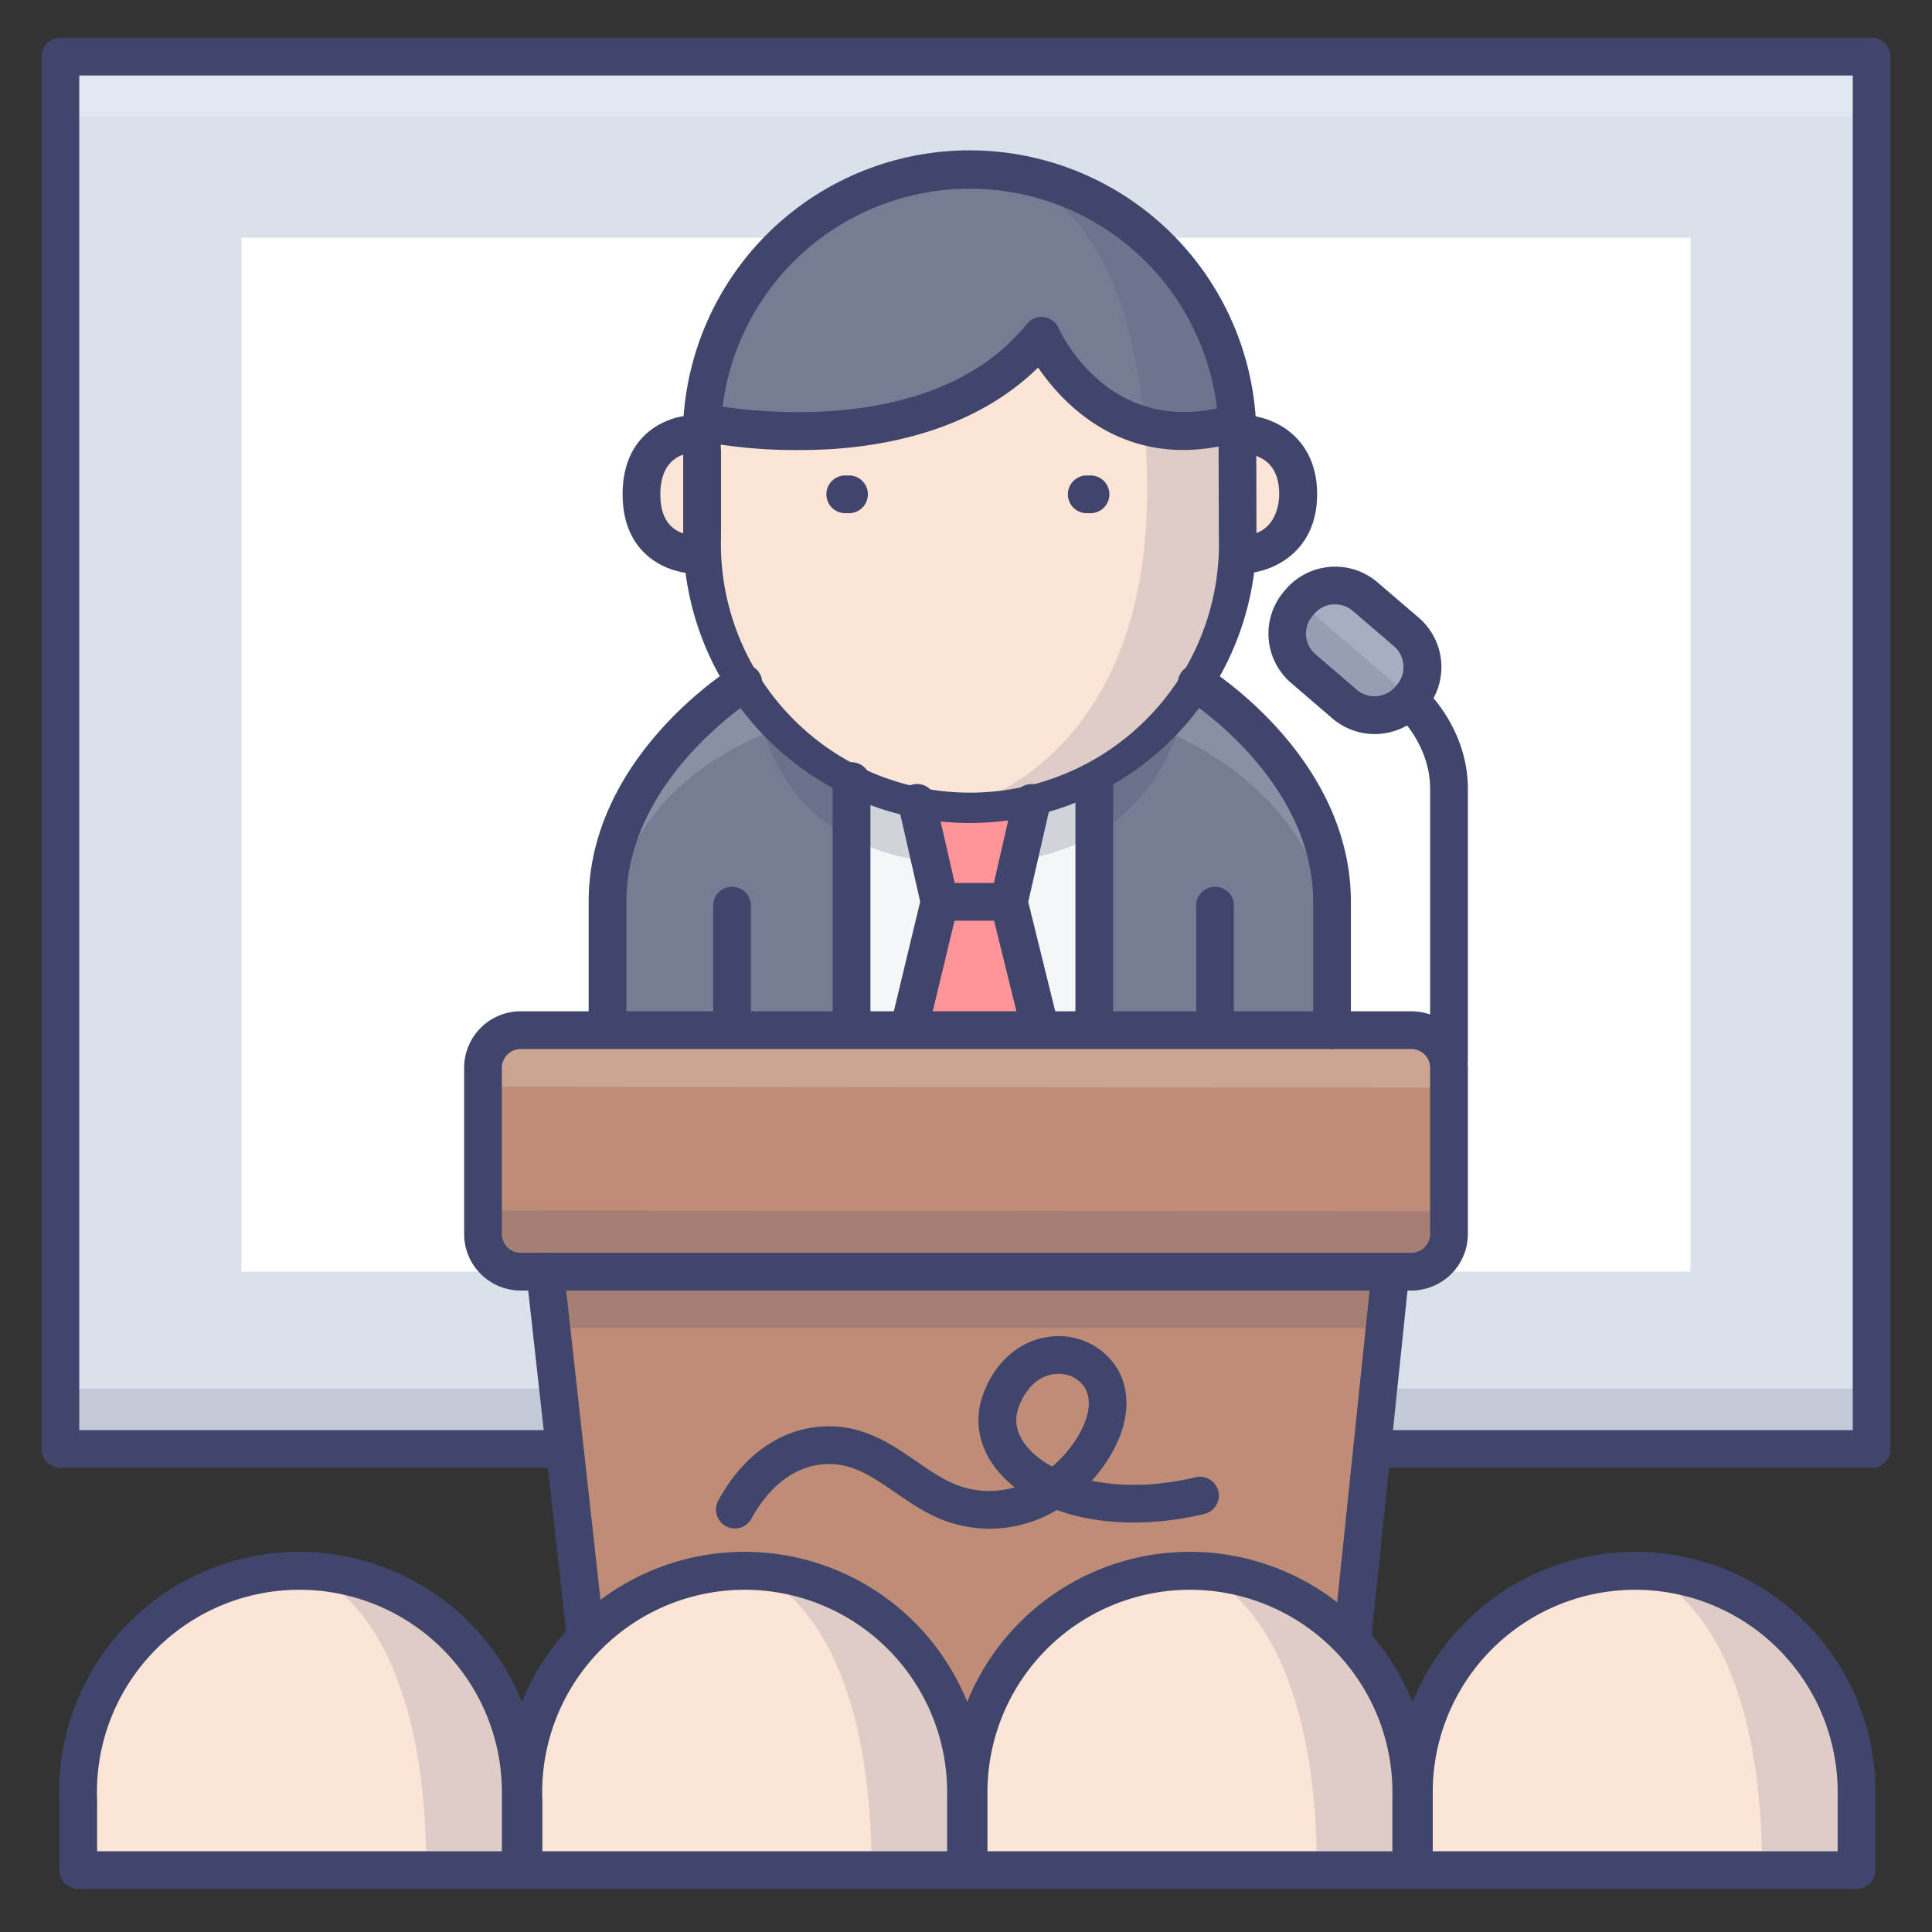 <svg xmlns="http://www.w3.org/2000/svg" viewBox="0 0 512 512"><rect x="0" y="0" width="512" height="512" fill="#333333" stroke="none"/><defs><style>.cls-2{opacity:.15}.cls-3{fill:#3f456b}.cls-4{fill:#fff}.cls-5{opacity:.2}.cls-6{fill:#767c93}.cls-7{fill:#fce4d6}.cls-10{fill:#bf8d77}</style></defs><g id="Colors"><path fill="#dae1ea" d="M16 15h480v369H16z"/><g class="cls-2"><path d="M16 368h480v16H16z" class="cls-3"/></g><path d="M64 63h384v274H64z" class="cls-4"/><g class="cls-5"><path d="M16 15h480v16H16z" class="cls-4"/></g><g id="_编组_" data-name="&lt;编组&gt;"><path d="M186.25 112a71 71 0 01141.42.05C290.5 124.49 276.5 88.5 276.5 88.5 255 120.25 186.25 112 186.25 112z" class="cls-6"/><path d="M276.5 88.5s14 36 51.17 23.51c.18 2 .26 4 .26 6v2.17l.05 21.91a71 71 0 11-141.94 0v-22.17L186 118c0-2 .09-4 .26-6-.01 0 68.74 8.25 90.24-23.5z" class="cls-7"/></g><path d="M183.85 115S170 115 170 131s14 16 14 16M329.16 115S344 115 344 131s-15 16-15 16" class="cls-7"/><g class="cls-2"><path d="M272.5 48.66S304 59 304 130s-47 83-47 83 72-2 72-82-56.5-82.34-56.5-82.34" class="cls-3"/></g><g id="_编组_2" data-name="&lt;编组&gt;"><path d="M353 239v34h-63v-67.26A74.9 74.9 0 00317 181s36 22.27 36 58zM225.67 271v2H161v-34c0-35.73 36-58 36-58a75 75 0 0028.67 25.62z" class="cls-6"/><path fill="#f5f6f7" d="M290 271v2h-64.33v-66.38a70.12 70.12 0 0064.33-.88z"/></g><g class="cls-2"><path d="M206.59 193.07s-44.84 12.93-44.84 57.26c0 0-7.75-38.33 32.25-69.33z" class="cls-4"/></g><g class="cls-2"><path d="M307.15 193.07S352 209 352 250.33c0 0 7.75-38.33-32.25-69.33z" class="cls-4"/></g><g class="cls-5"><path d="M200.9 186.57S204 229 257 229s57-43.57 57-43.57S300 214 257 214s-56.1-27.43-56.1-27.43" class="cls-3"/></g><path fill="#ff9499" d="M241.27 271.74l1.74-1.62L249 239l-6-26.26s12.17 6.81 30.33 0l-6 26.26 6 31.12 1.93 1.62"/><rect width="256" height="64" x="128" y="273" class="cls-10" rx="10" ry="10"/><path d="M144.5 337L161 495h192l15.5-158" class="cls-10"/><g class="cls-5"><path d="M128.12 320.75S123.75 337 140.88 337h226.7S385 339 385 321z" class="cls-3"/></g><g class="cls-5"><path d="M384.5 288.25S388.87 272 371.75 272H145s-17.42-2-17.42 16z" class="cls-4"/></g><g class="cls-5"><path d="M367 352H146l-2-15h225l-2 15z" class="cls-3"/></g><rect width="25.16" height="38.88" x="346.5" y="152.92" fill="#a7aec1" rx="12.24" ry="12.24" transform="rotate(-49.36 359.045 172.357)"/><g id="_编组_3" class="cls-2" data-name="&lt;编组&gt;"><path d="M356.1 186.27l-10.92-9.38a12.23 12.23 0 01-1.32-17.26l.27-.33 29.5 25.33-.27.32a12.24 12.24 0 01-17.26 1.32z" class="cls-3"/></g><path d="M138 495.61v-19.9a58.66 58.66 0 10-117.31 0l.05 1.6v18.3zM256 495.61v-19.9a58.66 58.66 0 10-117.31 0l.05 1.6v18.3zM374 495.61v-19.9a58.66 58.66 0 10-117.31 0V495.61zM492 495.61v-19.9a58.66 58.66 0 10-117.31 0V495.61z" class="cls-7"/><g class="cls-2"><path d="M81.5 416.66S143 417 138 496h-25c0-71-31.5-79.34-31.5-79.34" class="cls-3"/></g><g class="cls-2"><path d="M199.5 416.66S261 417 256 496h-25c0-71-31.5-79.34-31.5-79.34" class="cls-3"/></g><g class="cls-2"><path d="M317.5 416.66S379 417 374 496h-25c0-71-31.5-79.34-31.5-79.34" class="cls-3"/></g><g class="cls-2"><path d="M435.5 416.66S497 417 492 496h-25c0-71-31.5-79.34-31.5-79.34" class="cls-3"/></g></g><g id="Lines"><path d="M257 218.11a76.08 76.08 0 01-75.95-76V120l-.06-1.84a1.09 1.09 0 010-.18 76 76 0 11151.94 0v2.12l.05 22A76.1 76.1 0 01257 218.11zm-66-100.2l.07 1.84v22.32a66 66 0 10131.94 0l-.07-24a66 66 0 10-131.94-.16z" class="cls-3"/><path d="M184 152a20.54 20.54 0 01-9.48-2.66c-4.34-2.48-9.52-7.68-9.52-18.34s5.12-15.85 9.42-18.33a20.28 20.28 0 019.43-2.67 5 5 0 01.05 10c-2.1 0-8.9 1-8.9 11 0 4.78 1.47 7.94 4.48 9.66A10.87 10.87 0 00184 142a5 5 0 010 10zM329 152a5 5 0 010-10c9.52-.17 10-9.19 10-11 0-4.72-1.57-7.86-4.79-9.6a12.67 12.67 0 00-5-1.4 5 5 0 010-10c8 0 19.84 5.59 19.84 21S337 152 329 152z" class="cls-3"/><path d="M211.5 119.27a136.32 136.32 0 01-26.3-2.42 5 5 0 012.1-9.78c.58.13 58.11 11.94 84.81-21.21a5 5 0 018.46 1.14c.55 1.21 13.78 29.79 45.67 20.24a5 5 0 112.87 9.58c-29.86 9-47-9.17-54-19.42-12.81 12.6-31.51 20.05-54.53 21.6-3.14.18-6.19.27-9.08.27zM225 136h-1a5 5 0 010-10h1a5 5 0 010 10zM289 136h-1a5 5 0 010-10h1a5 5 0 010 10zM353 278a5 5 0 01-5-5v-34c0-32.56-33.29-53.54-33.63-53.75a5 5 0 015.26-8.5c1.57 1 38.37 24.17 38.37 62.25v34a5 5 0 01-5 5zM161 277a5 5 0 01-5-5v-33c0-38.08 36.8-61.28 38.37-62.25a5 5 0 015.27 8.5c-.34.21-33.64 21.3-33.64 53.75v33a5 5 0 01-5 5zM322 277a5 5 0 01-5-5v-32a5 5 0 0110 0v32a5 5 0 01-5 5zM194 277a5 5 0 01-5-5v-32a5 5 0 0110 0v32a5 5 0 01-5 5zM225.67 277a5 5 0 01-5-5v-65a5 5 0 0110 0v65a5 5 0 01-5 5zM290 277a5 5 0 01-5-5v-65a5 5 0 0110 0v65a5 5 0 01-5 5zM241.28 276.09a4.81 4.81 0 01-1.18-.14 5 5 0 01-3.69-6l7.45-31-5.72-25.12a5 5 0 019.75-2.22l6 26.26a5 5 0 010 2.28l-7.73 32.09a5 5 0 01-4.88 3.85zM275.27 276.09a5 5 0 01-4.85-3.8l-7.92-32.09a4.88 4.88 0 010-2.31l6-26.26a5 5 0 019.75 2.22L272.49 239l7.64 30.95a5 5 0 01-3.66 6.05 4.92 4.92 0 01-1.2.09z" class="cls-3"/><path d="M266 244h-17a5 5 0 010-10h17a5 5 0 010 10zM374 342H138a15 15 0 01-15-15v-44a15 15 0 0115-15h236a15 15 0 0115 15v44a15 15 0 01-15 15zm-236-64a5 5 0 00-5 5v44a5 5 0 005 5h236a5 5 0 005-5v-44a5 5 0 00-5-5z" class="cls-3"/><path d="M358.39 439.24a4.71 4.71 0 01-.53 0 5 5 0 01-4.45-5.49l10.12-97.24a5 5 0 019.94 1l-10.12 97.24a5 5 0 01-4.96 4.49zM155.19 438.48a5 5 0 01-5-4.45l-10.7-96.48a5 5 0 119.94-1.1l10.7 96.48a5 5 0 01-4.42 5.52 5.25 5.25 0 01-.52.03zM364.31 194.53a17.15 17.15 0 01-11.22-4.15L342.17 181a17.23 17.23 0 01-1.86-24.31l.44-.51a17.24 17.24 0 0124.31-1.85l10.94 9.38a17.26 17.26 0 011.84 24.29l-.44.51a17.19 17.19 0 01-13.09 6.02zm-10.46-34.36h-.56a7.24 7.24 0 00-5 2.5l-.44.52a7.23 7.23 0 00.78 10.21l10.92 9.38a7.25 7.25 0 0010.21-.78l.44-.51a7.27 7.27 0 00-.77-10.22l-10.93-9.37a7.17 7.17 0 00-4.65-1.73z" class="cls-3"/><path d="M384 286a5 5 0 01-5-5v-72c0-11.49-8.28-19.22-8.36-19.3a5 5 0 016.7-7.42C377.82 182.71 389 193 389 209v72a5 5 0 01-5 5zM138 500.61H20.71a5 5 0 01-5-5v-18.22l-.05-1.5v-.18a63.66 63.66 0 11127.31 0V495.6a5 5 0 01-5 5zm-112.31-10H133v-14.85a53.66 53.66 0 10-107.31-.13l.05 1.5v13.48z" class="cls-3"/><path d="M256 500.61H138.71a5 5 0 01-5-5v-18.22l-.05-1.5v-.18a63.66 63.66 0 11127.31 0V495.6a5 5 0 01-5 5zm-112.31-10H251v-14.85a53.66 53.66 0 10-107.31-.13l.05 1.5v13.48z" class="cls-3"/><path d="M374 500.61H256.71a5 5 0 01-5-5v-18.22l-.05-1.5v-.18a63.66 63.66 0 11127.31 0V495.6a5 5 0 01-5 5zm-112.31-10H369v-14.85a53.66 53.66 0 10-107.31-.13v14.98z" class="cls-3"/><path d="M492 500.61H374.71a5 5 0 01-5-5v-19.9a63.66 63.66 0 11127.31 0V495.6a5 5 0 01-5 5zm-112.31-10H487v-14.85a53.66 53.66 0 10-107.31-.13v14.98zM496 389H363.83a5 5 0 110-10H491V20H21v359h128.33a5 5 0 110 10H16a5 5 0 01-5-5V15a5 5 0 015-5h480a5 5 0 015 5v369a5 5 0 01-5 5z" class="cls-3"/><path d="M262.26 405.12a34.71 34.71 0 01-7.92-.92c-6.78-1.58-12.06-5.21-17.17-8.73-6.25-4.3-11.63-8-18.91-7.43-10.24.81-16.34 9.31-19.06 14.3a5 5 0 11-8.78-4.78c6.37-11.69 16-18.61 27-19.49 10.82-.86 18.55 4.47 25.38 9.16 4.54 3.13 8.83 6.08 13.76 7.23a24 24 0 0012.35-.31 30.14 30.14 0 01-3.86-3.61c-5.46-6.1-7.14-13.68-4.6-20.8 3.17-8.9 9.94-14.71 18.12-15.54a18.17 18.17 0 0117.43 8.35c4.14 6.82 3.15 15.84-2.7 24.72a45.57 45.57 0 01-3.94 5.14c7.52 1.57 16.84 1.6 27.4-.9a5 5 0 112.3 9.73c-14.3 3.39-28.17 2.86-39-1.07a34.76 34.76 0 01-17.8 4.95zm18.3-41a7.5 7.5 0 00-.94 0c-4.3.43-7.84 3.7-9.71 8.94-1.65 4.64.52 8.42 2.63 10.78a23.52 23.52 0 006.31 4.82 33.5 33.5 0 006.12-6.92c3.64-5.53 4.55-10.65 2.5-14a8 8 0 00-6.91-3.64z" class="cls-3"/></g></svg>